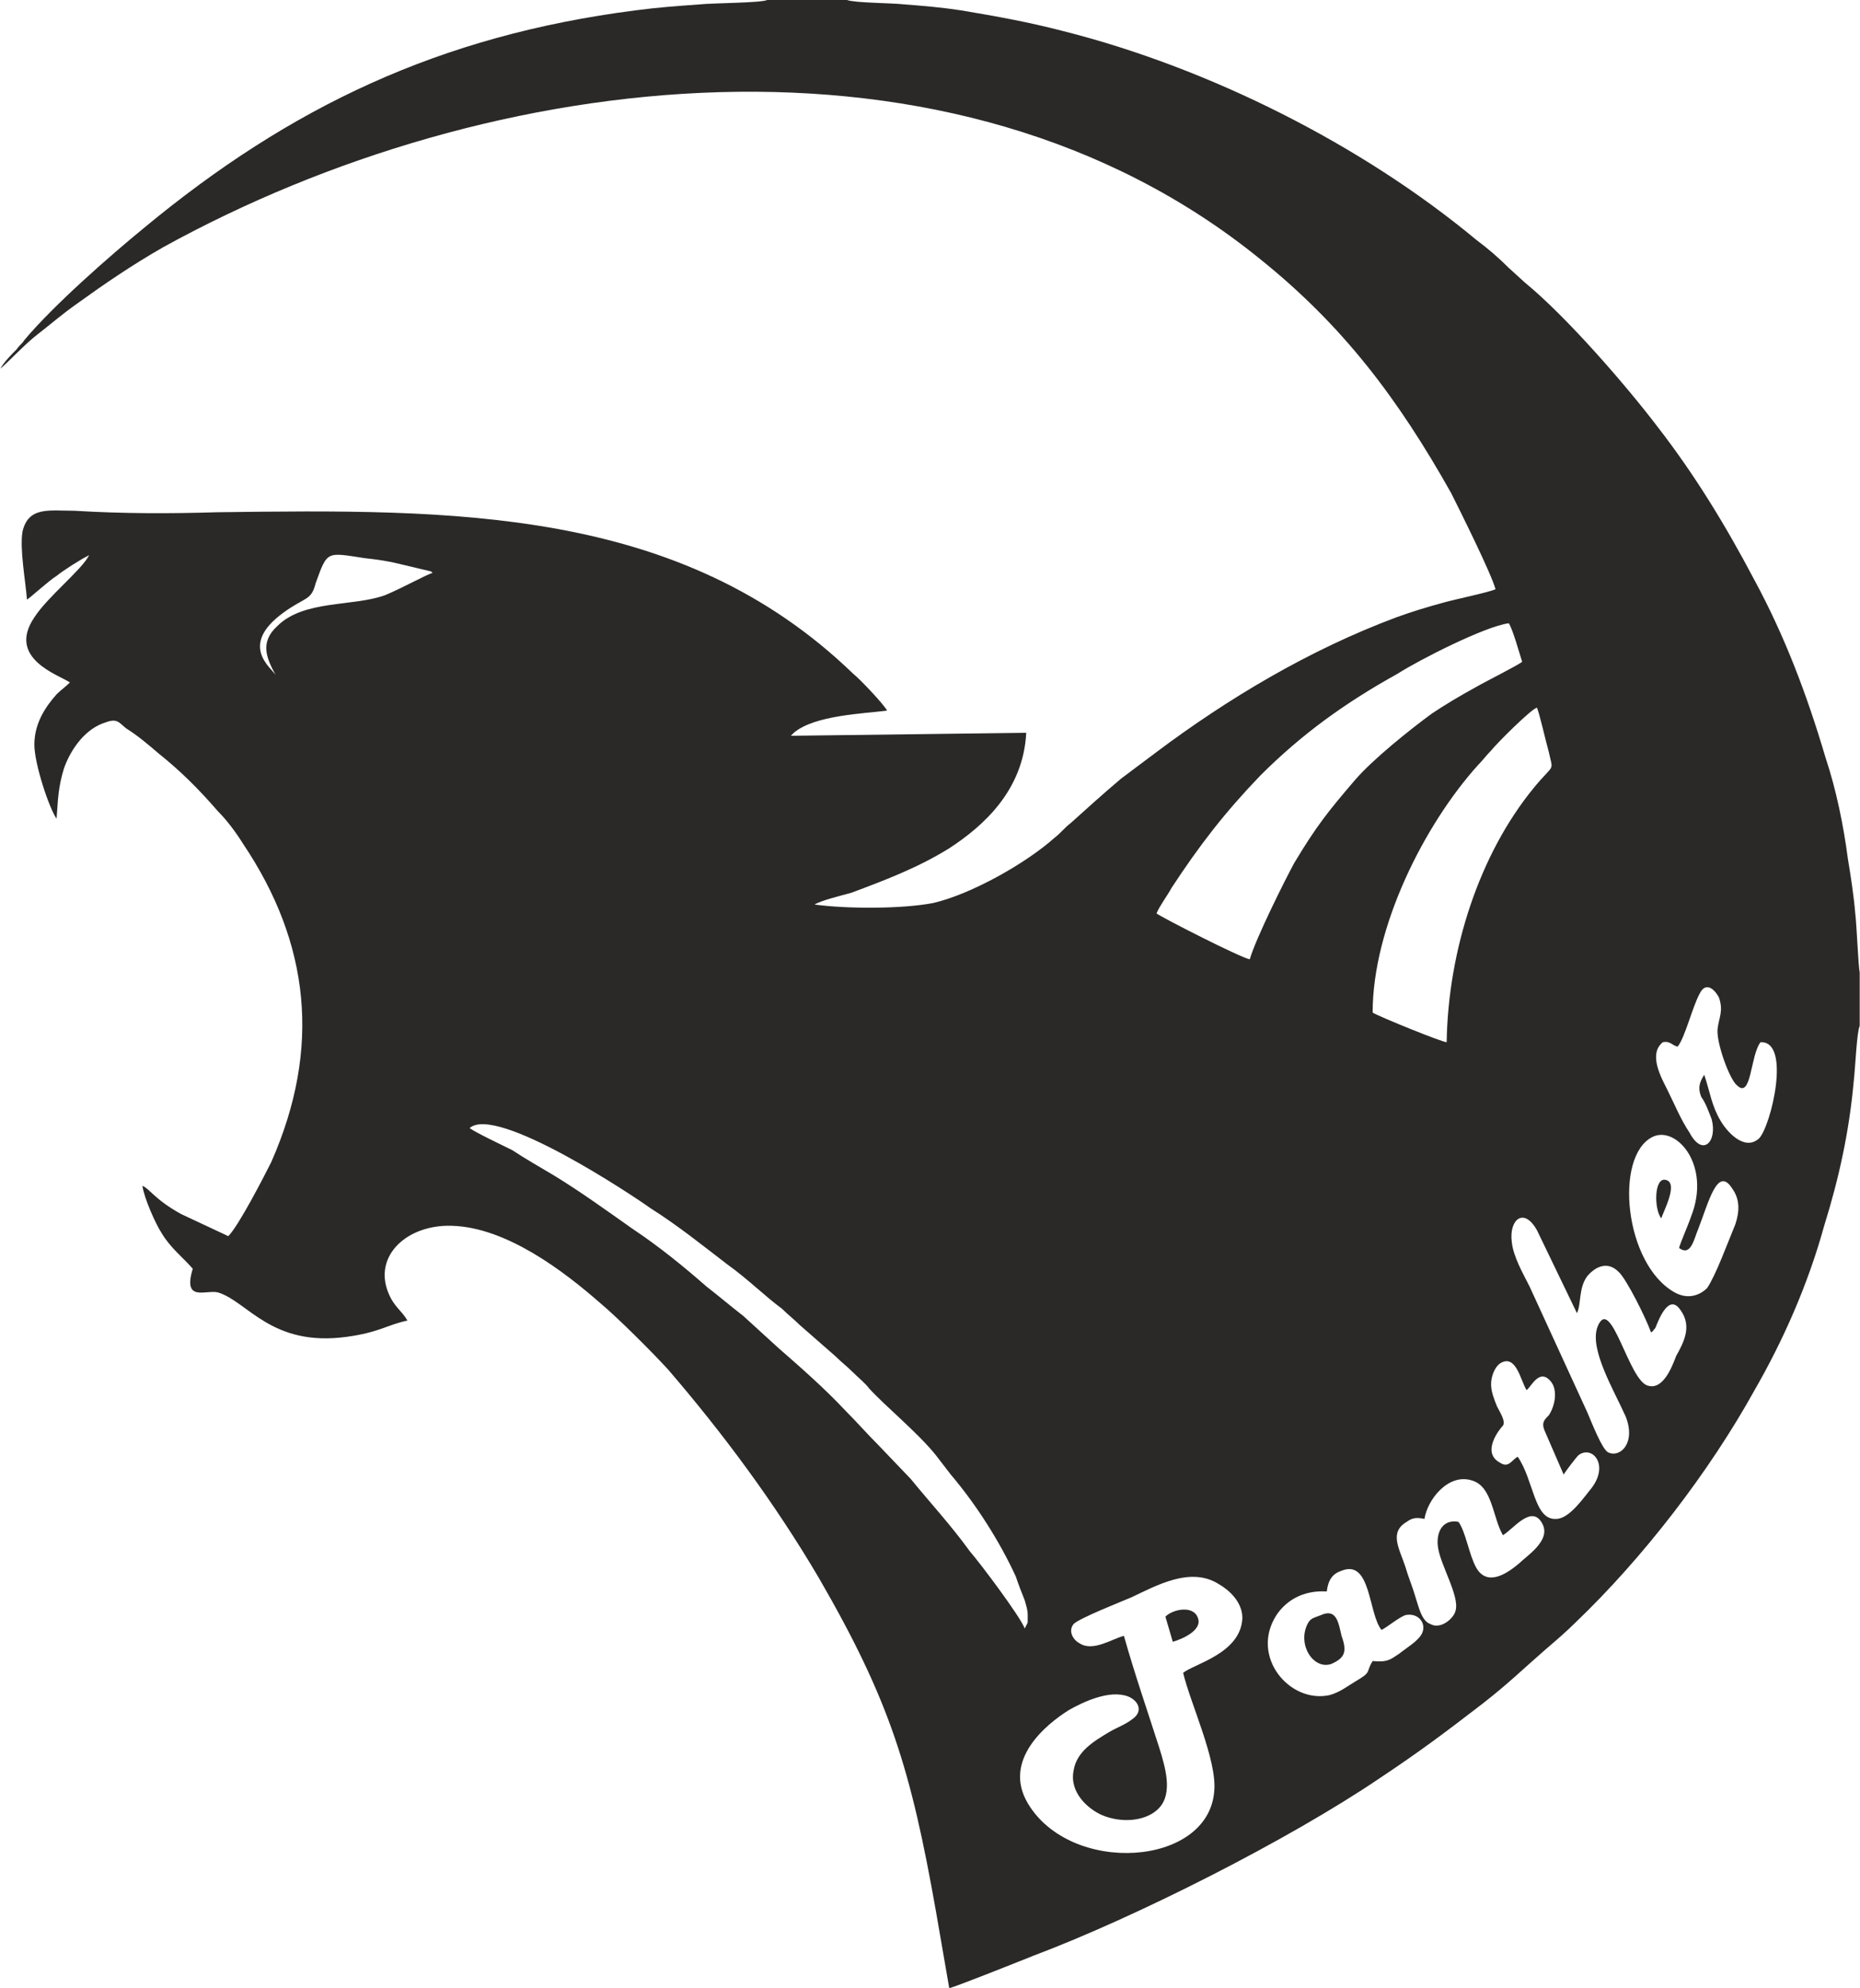 <?xml version="1.0" encoding="UTF-8"?>
<!DOCTYPE svg PUBLIC "-//W3C//DTD SVG 1.1//EN" "http://www.w3.org/Graphics/SVG/1.1/DTD/svg11.dtd">
<!-- Creator: CorelDRAW X8 -->
<svg xmlns="http://www.w3.org/2000/svg" xml:space="preserve" width="1306px" height="1396px" version="1.1" style="shape-rendering:geometricPrecision; text-rendering:geometricPrecision; image-rendering:optimizeQuality; fill-rule:evenodd; clip-rule:evenodd"
viewBox="0 0 1256 1343"
 xmlns:xlink="http://www.w3.org/1999/xlink">
 <defs>
  <style type="text/css">
   <![CDATA[
    .fil0 {fill:#2A2928}
   ]]>
  </style>
 </defs>
 <g id="Слой_x0020_1">
  <path class="fil0" d="M641 1343c7,-2 47,-18 57,-22 69,-26 172,-78 234,-120 27,-18 43,-30 69,-50 18,-14 28,-24 43,-37 7,-6 14,-12 20,-18 45,-43 90,-101 121,-157 19,-33 36,-71 47,-111 10,-32 17,-64 20,-98 1,-8 2,-33 4,-37l0 -36c-1,-5 -2,-32 -3,-40 -1,-12 -3,-25 -5,-37 -3,-23 -8,-47 -15,-68 -13,-44 -28,-83 -48,-120 -20,-38 -41,-72 -65,-103 -22,-29 -62,-75 -90,-98l-11 -10c-7,-7 -14,-13 -22,-19 -77,-64 -180,-116 -279,-141 -23,-6 -45,-10 -69,-14 -13,-2 -25,-3 -38,-4 -8,-1 -34,-1 -39,-3l-54 0c-4,2 -37,2 -46,3 -14,1 -28,2 -43,4 -132,17 -233,65 -332,147 -22,18 -61,52 -81,76 -1,2 -3,3 -5,6 -4,4 -8,8 -11,13 4,-3 17,-17 25,-23 9,-7 17,-14 27,-21 18,-13 37,-26 58,-38 221,-122 534,-160 741,8 56,45 93,94 129,158 6,12 27,54 30,65 -4,2 -28,7 -35,9 -11,3 -21,6 -32,10 -59,22 -114,55 -162,91 -8,6 -16,12 -24,18 -13,11 -24,21 -34,30 -4,3 -7,7 -11,10 -19,17 -56,38 -82,44 -21,4 -58,4 -80,1 5,-3 18,-6 25,-8 24,-9 45,-17 66,-30 23,-15 50,-39 52,-78l-159 2c0,0 1,-1 1,-1 0,0 0,0 0,0l1 -1c14,-12 48,-13 63,-15 -2,-4 -18,-21 -23,-25 -117,-113 -271,-111 -429,-109 -33,1 -64,1 -97,-1 -17,0 -31,-3 -35,14 -2,12 2,33 3,46 2,-1 15,-13 20,-16 5,-4 16,-11 22,-14 -5,10 -28,28 -37,42 -19,28 17,39 24,44 -3,3 -6,5 -9,8 -8,9 -15,20 -15,34 0,13 10,43 15,50 1,-13 1,-21 5,-34 5,-14 15,-27 28,-31 8,-3 9,0 14,4 8,5 15,11 22,17 15,12 27,24 40,39 6,6 12,14 17,22 45,67 53,138 19,215 -5,10 -22,43 -29,50l-32 -15c-18,-10 -21,-17 -26,-19 1,8 9,26 13,32 6,10 14,16 21,24 -7,23 9,14 17,16 20,6 36,37 87,30 22,-3 27,-8 41,-11 -4,-7 -9,-9 -13,-19 -10,-25 13,-46 43,-45 37,1 76,31 100,52 12,10 35,33 46,45 37,43 72,90 102,141 48,83 62,129 79,225l9 52zm140 -726c4,3 57,30 63,31 4,-14 24,-54 30,-65 15,-25 23,-35 41,-56 12,-14 37,-34 52,-45 9,-6 19,-12 30,-18 5,-3 29,-15 31,-17 -2,-6 -6,-21 -9,-26 -16,2 -61,25 -75,34 -36,20 -65,41 -93,69 -24,25 -41,47 -60,76 -2,4 -8,12 -10,17zm-22 488c7,25 16,51 24,76 4,13 9,30 0,40 -8,9 -25,11 -39,5 -9,-4 -22,-15 -19,-30 2,-13 14,-20 24,-26 5,-3 11,-5 16,-9 7,-5 4,-12 -3,-15 -13,-5 -31,4 -40,9 -16,10 -45,34 -28,63 29,49 122,43 126,-8 2,-21 -16,-59 -21,-80 7,-6 39,-13 40,-37 0,-11 -9,-19 -16,-23 -19,-12 -42,1 -59,9 -7,3 -35,14 -39,18 -4,5 0,11 4,13 9,6 22,-3 30,-5zm168 -421c5,3 47,20 50,20 1,-62 22,-127 59,-172 14,-17 13,-10 10,-24 -2,-7 -6,-25 -8,-30 -4,1 -27,24 -31,29 -3,3 -6,7 -9,10 -36,40 -71,109 -71,167zm-610 78c4,3 23,12 29,15 9,6 18,11 28,17 18,11 36,24 53,36 18,12 34,25 50,39 9,7 16,13 25,20l23 21c16,14 32,28 46,43 8,8 14,15 22,23l22 23c13,16 27,31 40,49 7,8 34,44 37,52l2 -4c0,-1 0,-4 0,-5 0,-4 -1,-6 -2,-10 -2,-5 -4,-10 -6,-16 -11,-24 -27,-49 -44,-69l-10 -13c-12,-15 -34,-33 -45,-45 -3,-4 -7,-7 -11,-11 -4,-4 -8,-7 -12,-11l-24 -21c-4,-4 -8,-7 -12,-11 -11,-8 -23,-20 -37,-30 -17,-13 -33,-26 -52,-38 -11,-8 -104,-70 -122,-54zm798 138c-3,-9 -17,-37 -22,-41 -7,-7 -15,-4 -21,3 -6,8 -4,19 -7,25l-27 -56c-9,-16 -19,-7 -17,8 1,10 8,22 12,30l39 85c3,7 10,25 14,27 8,4 19,-6 12,-24 -8,-18 -25,-46 -19,-61 9,-22 21,37 34,40 10,3 16,-12 19,-20 5,-9 11,-20 3,-31 -8,-12 -15,7 -17,12 -2,2 -1,2 -3,3zm-219 175c-17,-1 -28,7 -34,16 -18,28 9,60 36,54 7,-2 12,-6 17,-9 12,-7 7,-6 12,-14 10,1 12,-1 18,-5 5,-4 12,-8 15,-13 4,-7 -2,-15 -11,-13 -5,2 -12,8 -16,10 -9,-11 -7,-48 -27,-40 -6,2 -9,6 -10,14zm238 -232c1,-4 6,-15 8,-21 14,-35 -10,-62 -26,-54 -26,13 -19,86 15,105 9,5 17,2 22,-3 6,-9 14,-31 19,-43 3,-9 3,-17 -2,-24 -10,-16 -16,9 -23,27 -3,7 -5,19 -13,13zm-1 -136c-4,-1 -5,-4 -10,-3 -10,8 -1,24 3,32 5,10 9,20 15,29 9,17 19,6 15,-9 -2,-5 -4,-11 -7,-15 -2,-5 -2,-9 2,-15 4,12 5,21 11,31 4,7 16,21 26,12 8,-8 22,-66 1,-65 -7,9 -6,39 -16,29 -5,-4 -14,-29 -13,-38 1,-8 4,-12 1,-21 -3,-6 -9,-11 -13,-3 -5,9 -10,30 -15,36zm-171 319c-5,-1 -8,-1 -12,2 -12,7 -5,18 -1,30 2,7 5,14 7,21 2,6 4,16 10,18 7,4 16,-4 17,-9 3,-10 -11,-32 -12,-44 -1,-10 4,-18 14,-16 5,7 7,22 12,31 8,14 23,2 29,-3 5,-5 21,-15 16,-26 -7,-15 -20,3 -27,7 -7,-12 -7,-33 -21,-37 -16,-5 -30,13 -32,26zm63 -42c11,16 11,43 26,42 9,0 19,-15 24,-21 12,-16 0,-29 -9,-22 -2,2 -8,10 -10,13l-13 -30c-2,-5 0,-7 3,-10 4,-6 6,-16 2,-22 -8,-11 -14,3 -17,5 -4,-6 -7,-25 -18,-18 -3,2 -6,8 -6,14 0,5 2,10 4,15 2,4 6,10 4,13 -2,2 -15,18 -2,25 6,4 8,-2 12,-4zm-839 -528c-6,-11 -11,-22 1,-33 18,-18 51,-13 73,-21 12,-5 28,-14 32,-15 0,0 -1,-1 -1,-1l-21 -5c-8,-2 -15,-3 -24,-4 -26,-4 -25,-5 -33,17 -3,12 -7,9 -22,20 -30,22 -8,37 -5,42zm706 635c-5,2 -7,2 -9,6 -7,14 4,31 16,27 9,-4 11,-8 7,-19 -2,-8 -3,-19 -14,-14zm-105 1l5 17c7,-2 20,-8 17,-16 -3,-9 -17,-6 -22,-1zm335 -269c1,-4 12,-24 3,-26 -8,-2 -8,20 -3,26z"/>
 </g>
</svg>
